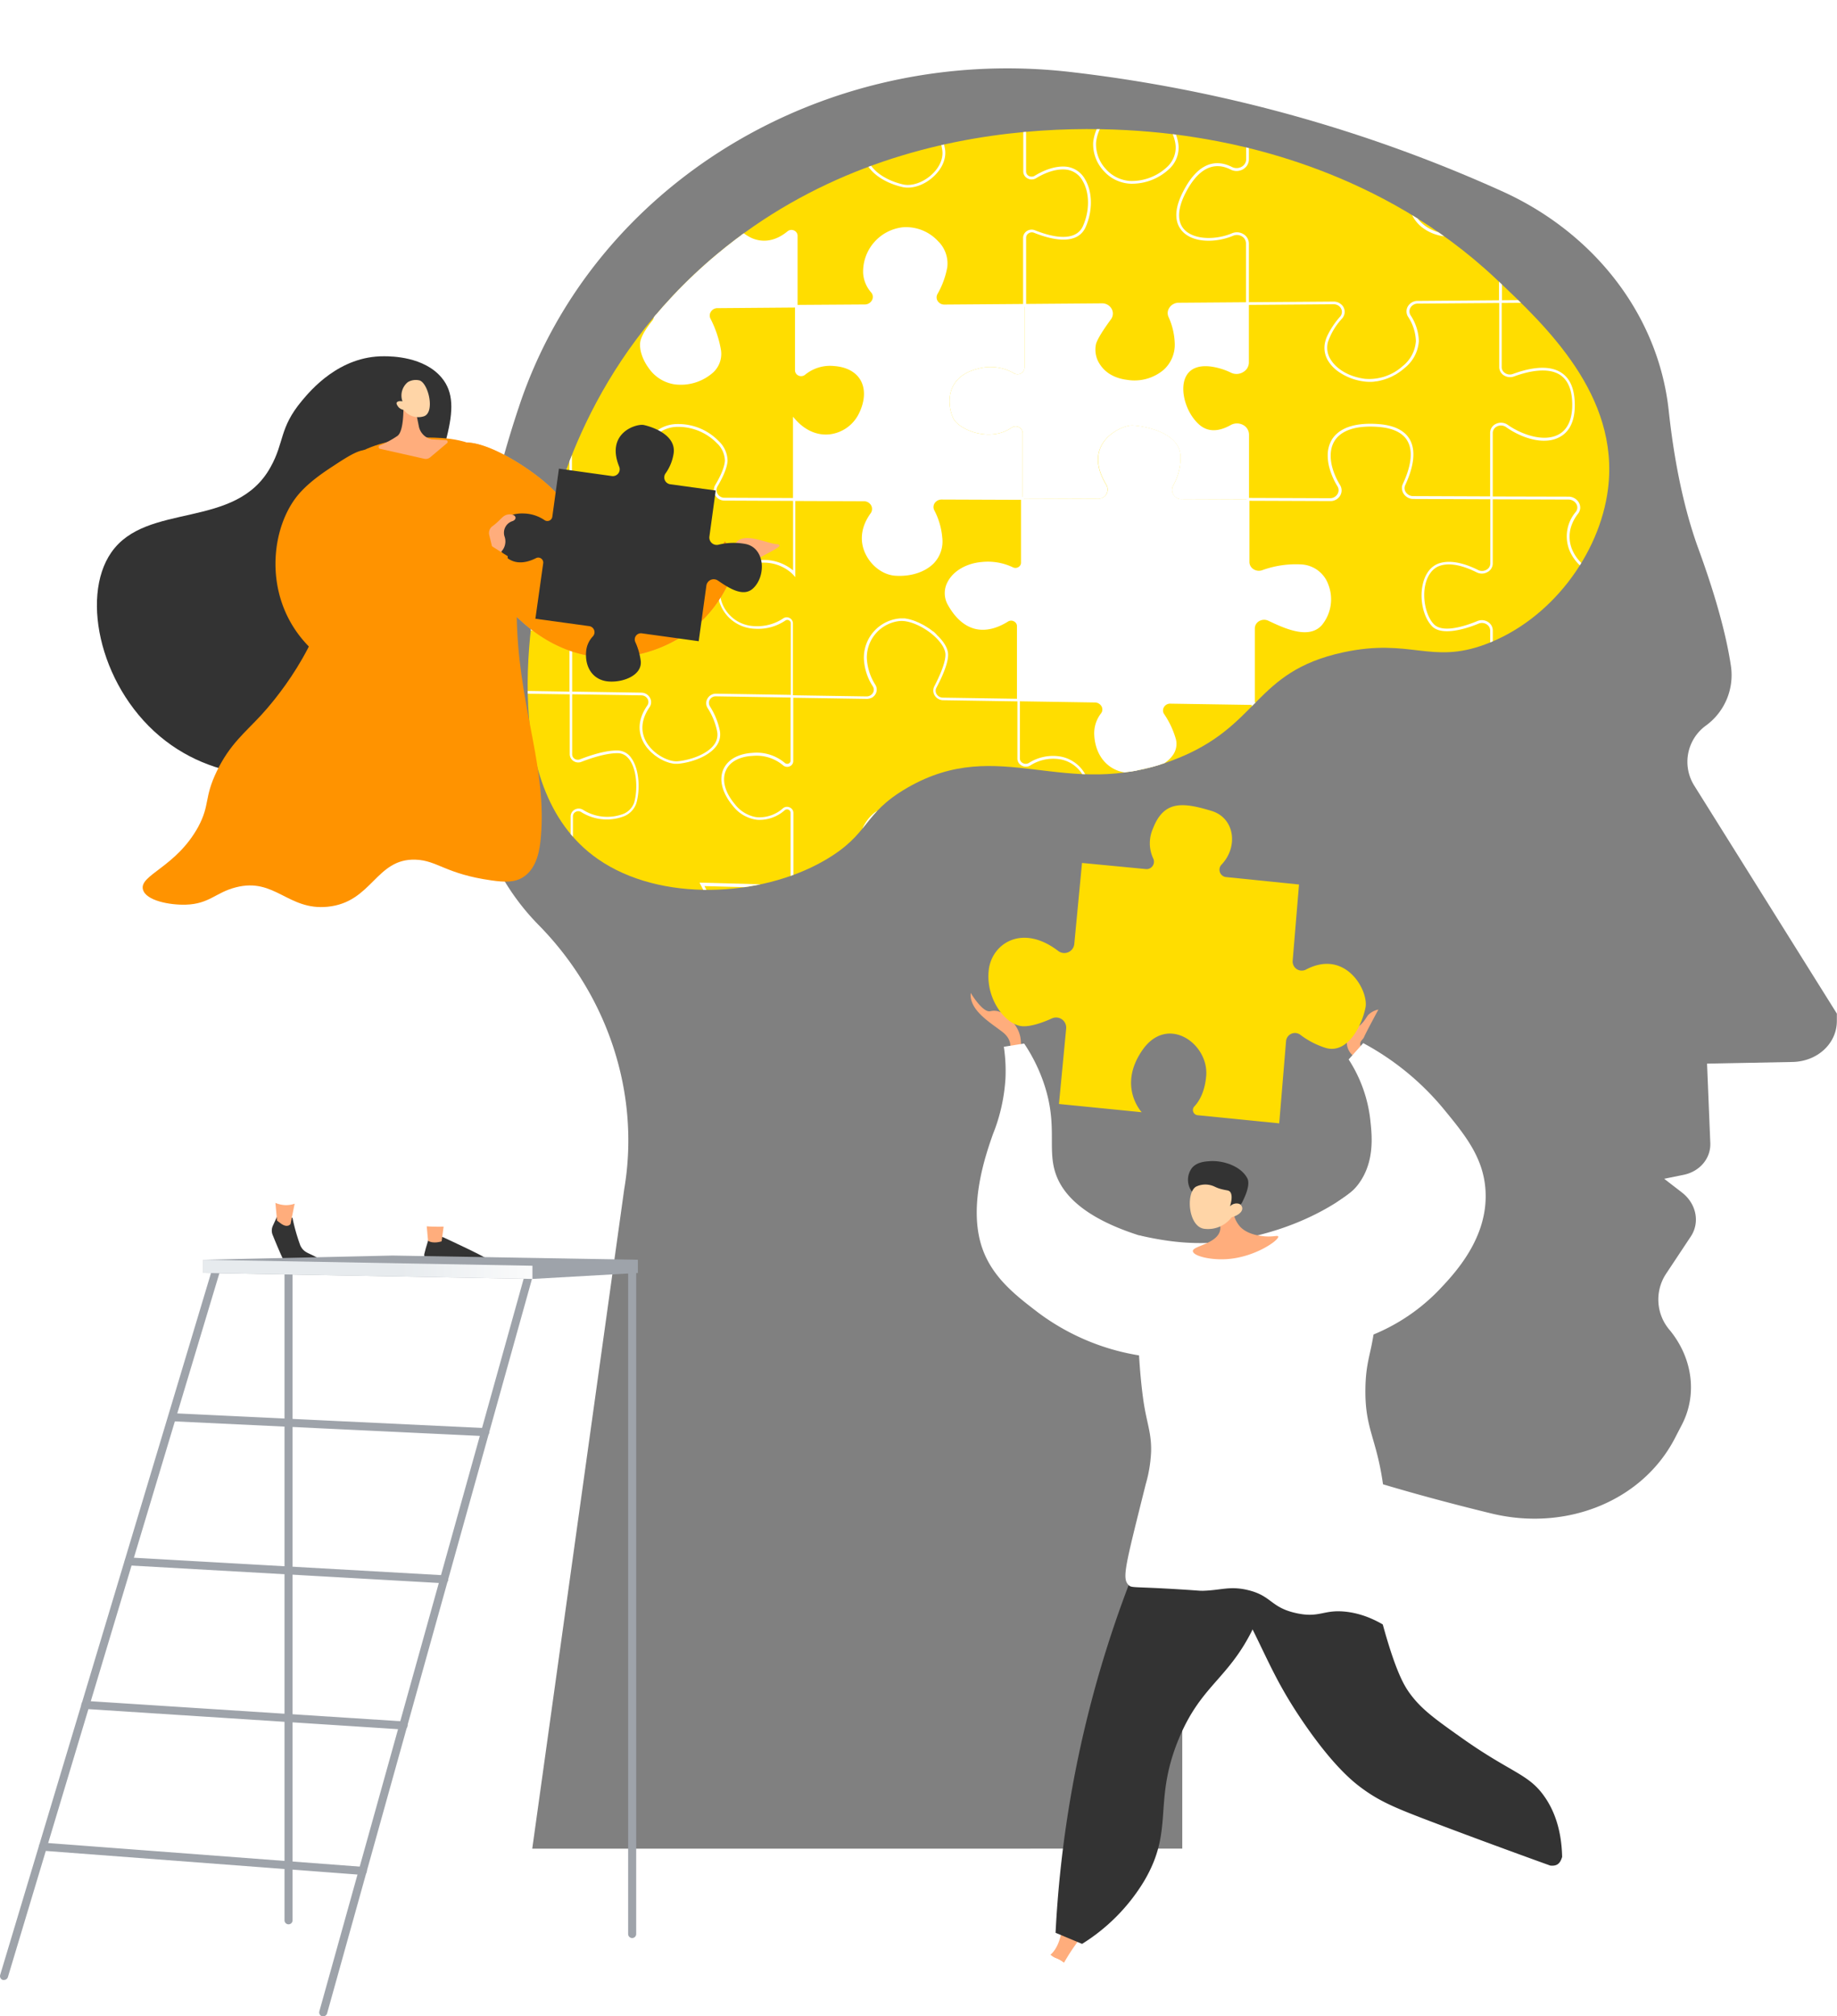 <svg xmlns="http://www.w3.org/2000/svg" xmlns:xlink="http://www.w3.org/1999/xlink" viewBox="0 0 497.17 545.58"><defs><style>.cls-1{fill:#fd0;}.cls-2{fill:gray;}.cls-3{clip-path:url(#clip-path);}.cls-4{fill:#fff;}.cls-5{fill:#333;}.cls-6{fill:#ffad7c;}.cls-7{fill:url(#linear-gradient);}.cls-8{fill:#ff9300;}.cls-9{fill:#ffd5a7;}.cls-10{fill:#9ea3aa;}.cls-11{fill:url(#linear-gradient-2);}</style><clipPath id="clip-path" transform="translate(0 18.5)"><path class="cls-1" d="M363.58,158c18.17-3.9,23.65,3.33,38.39-2.14,17.75-6.58,31-24.34,33.23-42.1,3.15-25.25-16.72-44-30.36-56.84-31.27-29.47-69.29-36.27-80.37-38.1-15.05-2.49-79.32-11-130.29,31.34-35.36,29.42-44,66.57-46.39,77.64-3.5,16.13-14.4,66.45,14.07,86.18,16.86,11.7,44,10.3,61.19.4,12.69-7.3,10.06-12.54,22.57-19.76,25-14.4,42.41,3.77,71.94-7.47C341.16,178.19,339,163.3,363.58,158Z"/></clipPath><linearGradient id="linear-gradient" x1="121.17" y1="130.34" x2="199.54" y2="130.34" gradientUnits="userSpaceOnUse"><stop offset="0" stop-color="#ffc044"/><stop offset="1" stop-color="#ef6f56"/></linearGradient><linearGradient id="linear-gradient-2" x1="2238.87" y1="324.85" x2="2154.05" y2="325.14" gradientTransform="matrix(-1, 0, 0, 1, 2305.73, 18.5)" gradientUnits="userSpaceOnUse"><stop offset="0.49" stop-color="#e7ebee"/><stop offset="1" stop-color="#fff"/></linearGradient></defs><title>fig01_01</title><g id="レイヤー_2" data-name="レイヤー 2"><g id="デザイン"><path class="cls-2" d="M144.05,481.72l24.89-178.45c4.36-25.58-4.25-52.15-23-71.31h0a64.09,64.09,0,0,1-18.21-38.26c-2.25-22.23-2-58.44,12.91-102.71,20-59.44,82-97.49,148.54-90.07A392.86,392.86,0,0,1,406.3,33.15c25.15,11.27,42.56,33.63,45.33,59.48,1.29,12,3.68,25.38,8,37.27,5.49,15,7.88,25.28,8.86,32a16.89,16.89,0,0,1-6.8,15.93h0a12.11,12.11,0,0,0-3.1,16.33l38.54,61.6v2c0,6.09-5.23,10.93-11.94,11.09L462,269.3l.88,21.47c.17,4.15-2.83,7.72-7.23,8.62l-5.25,1.07,4.79,3.7c3.91,3,4.94,8.09,2.42,11.9l-6.78,10.22a12.66,12.66,0,0,0,1.11,15.18h0c6.18,7.56,7.45,17.39,3.28,25.48l-1.9,3.67C444.58,387.56,424,396,403.56,391c-22.89-5.58-51.89-13.85-71.59-23.78-5.57-2.81-12,.64-12,6.39v108.1Z" transform="translate(0 18.5)"/><path class="cls-1" d="M363.58,158c18.17-3.9,23.65,3.33,38.39-2.14,17.75-6.58,31-24.34,33.23-42.1,3.15-25.25-16.72-44-30.36-56.84-31.27-29.47-69.29-36.27-80.37-38.1-15.05-2.49-79.32-11-130.29,31.34-35.36,29.42-44,66.57-46.39,77.64-3.5,16.13-14.4,66.45,14.07,86.18,16.86,11.7,44,10.3,61.19.4,12.69-7.3,10.06-12.54,22.57-19.76,25-14.4,42.41,3.77,71.94-7.47C341.16,178.19,339,163.3,363.58,158Z" transform="translate(0 18.5)"/><g class="cls-3"><path class="cls-4" d="M213.55,31.22c-3.15-1.66-9.57-4.14-15.19-.51-7.32,4.72,3.66,23,15,13.67a1.29,1.29,0,0,1,2.12.93V64.39l-21.32.17a2.37,2.37,0,0,0-2.2,3.38,29,29,0,0,1,2.8,8.34c.9,6-6.27,9.66-12.22,8.89s-9.5-7.63-8.9-11.08c.27-1.59,1.71-3.73,3.18-5.56a2.32,2.32,0,0,0-1.9-3.77l-20.45.16V46.74a1.83,1.83,0,0,0-3-1.39c-5.12,3.85-11.47,2.26-13.41-2.91-2.33-6.22-.58-11.93,6.13-12.89a11.09,11.09,0,0,1,10.25,3.75V13.35l20.54.33A2.38,2.38,0,0,0,177.13,10a18.44,18.44,0,0,1-3.19-7.6C173.05-3.88,178.39-9.74,184-9.88s12.53,4.59,11,12.41a32.38,32.38,0,0,1-1.8,6.32A2.31,2.31,0,0,0,195.53,12l20-.39V30.11A1.31,1.31,0,0,1,213.55,31.22Z" transform="translate(0 18.5)"/><path class="cls-4" d="M272.76,149.32c-3.83,2.45-10.6,4.81-15.77-4.28-2.69-4.73,1.53-10.51,8.92-11.11a15.21,15.21,0,0,1,8.17,1.41,1.88,1.88,0,0,0,2.73-1.59V116.36l20.36.07a2.48,2.48,0,0,0,2.28-3.72c-7-11.46,4.31-16.32,7.16-16.12,3.15.22,12.92,1.84,12.92,8.66a15.85,15.85,0,0,1-2,7.62,2.51,2.51,0,0,0,2.35,3.68l17.86.07v16.85a2.91,2.91,0,0,0,3.95,2.58,26.21,26.21,0,0,1,10.65-1.53c7.7.65,9.63,10.72,5.13,15.8-3.32,3.75-9.45,1-14.09-1.24a2.87,2.87,0,0,0-4.17,2.41v20.4l-22.33-.35a2.2,2.2,0,0,0-2,3.37,23.55,23.55,0,0,1,3.14,6.71c1.26,5.06-5.68,8.5-11.34,8.67s-9.71-3.74-10-9.94a8.37,8.37,0,0,1,1.77-5.6,2.25,2.25,0,0,0-1.94-3.53l-20.7-.33v-20A1.91,1.91,0,0,0,272.76,149.32Z" transform="translate(0 18.5)"/><path class="cls-4" d="M274.38,82.48a12.64,12.64,0,0,0-9.94-1.15c-8.61,2.22-8.15,9.67-6.46,13.32,1.42,3.07,9.85,6.67,15.8,2.57a1.9,1.9,0,0,1,3,1.43v17.71L255,116.27a2.46,2.46,0,0,0-2.32,3.54,18.92,18.92,0,0,1,2.1,7.25c.62,7-5.82,10.28-12.25,9.88-5.55-.35-12.46-8.09-6.46-16.35a2.45,2.45,0,0,0-2.12-3.83L215,116.69V95.27c5.85,6.66,14.42,4.93,17.76-1.76s.61-12.78-7-13.33a10.94,10.94,0,0,0-8.12,2.41,1.3,1.3,0,0,1-2.16-.92V64.39l18.59-.14a2.37,2.37,0,0,0,2-3.81,8.51,8.51,0,0,1-2.09-5,11.78,11.78,0,0,1,10.37-12c6.12-.66,12.56,4.81,11.64,10.37a23,23,0,0,1-2.59,7,2.37,2.37,0,0,0,2.22,3.46l21.67-.17V81A1.9,1.9,0,0,1,274.38,82.48Z" transform="translate(0 18.5)"/><path class="cls-4" d="M333.32,82a18.13,18.13,0,0,0-5.18-1.64c-11.05-1.66-9.56,11.13-3.87,16.24,2.9,2.61,6.33,1.74,9,.25a2.93,2.93,0,0,1,4.44,2.32v17.48l-17.86-.07a2.51,2.51,0,0,1-2.35-3.68,15.85,15.85,0,0,0,2-7.62c0-6.82-9.77-8.44-12.92-8.66-2.85-.2-14.18,4.66-7.16,16.12a2.48,2.48,0,0,1-2.28,3.72l-20.36-.07V98.65a1.9,1.9,0,0,0-3-1.43c-5.95,4.1-14.38.5-15.8-2.57-1.69-3.65-2.15-11.1,6.46-13.32a12.64,12.64,0,0,1,9.94,1.15,1.9,1.9,0,0,0,2.9-1.53V64.11L298.22,64a2.39,2.39,0,0,1,2.1,3.76c-1.68,2.3-3.56,5.08-4.05,6.68-.94,3.06.94,9.31,8.77,10.27s13.54-4,13.22-10.46a19.22,19.22,0,0,0-1.7-7,2.47,2.47,0,0,1,2.4-3.36l18.64-.14v15.9A2.92,2.92,0,0,1,333.32,82Z" transform="translate(0 18.5)"/><path class="cls-4" d="M490.6,193.94a6.3,6.3,0,0,0-3.13-5.08c-4.88-2.72-13.71.71-16,1.67v-36.3a3.5,3.5,0,0,0-1.61-2.93,4.24,4.24,0,0,0-3.95-.42c-6.41,2.58-10.87,3.34-12.89,2.21a2.4,2.4,0,0,1-1.21-1.79c-.79-4.64-.09-11.68,2.42-15a4.25,4.25,0,0,1,2.94-1.85c1.4-.15,3.18,1.5,4.92,3.09a16.07,16.07,0,0,0,3.78,2.89,4.14,4.14,0,0,0,4-.29,3.47,3.47,0,0,0,1.65-2.93V103.08a3.53,3.53,0,0,0-1.56-2.9,4.13,4.13,0,0,0-3.76-.49,11.33,11.33,0,0,1-9.87-1.36c-2.46-1.57-4.1-3.77-4.27-5.74a13.29,13.29,0,0,1,3.41-10,5.75,5.75,0,0,1,4.69-1.8,23.32,23.32,0,0,1,5.9,1.57,4.17,4.17,0,0,0,3.86-.43A3.52,3.52,0,0,0,471.5,79V45.86a3.46,3.46,0,0,0-1.6-2.9,4.16,4.16,0,0,0-3.92-.34c-5.4,2.28-9.26,2.61-11.5,1-1.94-1.42-2.72-4.39-2.31-8.84.29-3.18,1.41-5.47,3.33-6.81,3.06-2.14,7.63-1.54,10.91-.67a4.25,4.25,0,0,0,3.66-.71,3.55,3.55,0,0,0,1.43-2.81V5.63l-22.21.44a3.57,3.57,0,0,0-3.08,1.82,2.82,2.82,0,0,0,.09,2.91A11.26,11.26,0,0,1,448.09,18c-.68,7.54-4.13,10.68-11.61,10.51a12.2,12.2,0,0,1-9.57-4.78c-1.45-1.91-2.09-4.07-1.68-5.64a25.78,25.78,0,0,1,3.7-6.78,2.92,2.92,0,0,0,.2-3.07,3.35,3.35,0,0,0-3-1.7h-.08l-19.6.39h0L383,7.38a2.56,2.56,0,0,1-2.35-1.31,2.11,2.11,0,0,1,.18-2.28,26.27,26.27,0,0,0,4.13-8.59A10.15,10.15,0,0,0,382.8-14a12.44,12.44,0,0,0-10.26-4.46c-8.24.57-13.3,5.28-13.87,12.93a16.67,16.67,0,0,0,2.54,10.13,2.14,2.14,0,0,1,0,2.2,2.62,2.62,0,0,1-2.3,1.33l-21,.3-20.26.28a3.3,3.3,0,0,0-2.94,1.8,2.88,2.88,0,0,0,.24,3c2,2.8,3.12,5.38,3.24,7.65a7.18,7.18,0,0,1-2.27,5.47A14,14,0,0,1,306,30.47a9.54,9.54,0,0,1-6.73-3.25,9.88,9.88,0,0,1-2.63-7.13,11.25,11.25,0,0,1,2.28-5.69,2.94,2.94,0,0,0,.23-3.12,3.07,3.07,0,0,0-2.86-1.64l-19.38.27h0l-21.3.3a3,3,0,0,0-2.39,1.23,2.68,2.68,0,0,0-.36,2.4A54.52,54.52,0,0,1,255,22c.37,2.24-.63,4.67-2.75,6.66-2.33,2.19-5.47,3.29-7.83,2.75-5-1.15-10.65-4.52-10.08-10.23A11.14,11.14,0,0,1,237,15.25a2.57,2.57,0,0,0,.34-2.8,2.79,2.79,0,0,0-2.62-1.56l-19.59.38V30.11a.85.85,0,0,1-.44.75,1,1,0,0,1-1,0c-3.35-1.77-9.83-4.19-15.56-.49a5.94,5.94,0,0,0-2.5,5.85,13.25,13.25,0,0,0,7.55,10.37c2.42,1,6.19,1.5,10.39-1.95a1,1,0,0,1,1-.13.85.85,0,0,1,.5.77V64l-21,.17a2.83,2.83,0,0,0-2.41,1.34,2.64,2.64,0,0,0-.12,2.57,28.91,28.91,0,0,1,2.76,8.23,6.17,6.17,0,0,1-1.82,5.39,12.38,12.38,0,0,1-10,3.09,9.75,9.75,0,0,1-6.43-4.08c-1.59-2.16-2.46-4.8-2.15-6.57.22-1.27,1.29-3.13,3.11-5.39h0a2.65,2.65,0,0,0,.33-2.84,2.74,2.74,0,0,0-2.5-1.54h0l-20.08.16V46.74a2.09,2.09,0,0,0-1.19-1.91,2.24,2.24,0,0,0-2.37.22,9.14,9.14,0,0,1-8,1.75,7.18,7.18,0,0,1-4.8-4.49c-1.31-3.49-1.28-6.67.08-9a7.59,7.59,0,0,1,5.75-3.44,10.85,10.85,0,0,1,9.91,3.61l.66.88V13l-19.59-.31a2.78,2.78,0,0,0-2.36,1.22,2.62,2.62,0,0,0-.29,2.48A27.86,27.86,0,0,1,134.82,26,6.09,6.09,0,0,1,132,31.12a11.31,11.31,0,0,1-10,1,9.61,9.61,0,0,1-5.23-6,10.56,10.56,0,0,1,1.3-9.06,2.64,2.64,0,0,0-2.27-4.11l-18.62.37v.36c0,4.54,0,10.45-.08,14.61a1.31,1.31,0,0,1-.77,1.19,1.4,1.4,0,0,1-1.49-.2c-2.61-2.2-6.7-3.76-11.38,1.28A12.28,12.28,0,0,0,82.54,46c2.68,3.36,6.91,3.85,11.32,1.32a1.36,1.36,0,0,1,1.39,0,1.23,1.23,0,0,1,.64,1.1v30a1.32,1.32,0,0,1-.74,1.18,1.29,1.29,0,0,1-1.36-.09,10.3,10.3,0,0,0-7-1.64c-4.81.37-8.69,6.32-9.17,11.42-.38,4,1.28,6.89,4.55,7.78a21.63,21.63,0,0,0,13.16-.61,1.37,1.37,0,0,1,1.24.16,1.31,1.31,0,0,1,.56,1.08v33.43a1.25,1.25,0,0,1-.78,1.19,1.34,1.34,0,0,1-1.48-.25c-4.57-4.26-9.34-4.32-13.44-.16-4.71,4.78-4,13.6-.19,18,1.62,1.88,6.19,5.65,13.72.18a1.39,1.39,0,0,1,1.44-.12,1.31,1.31,0,0,1,.73,1.18v31.93A2.08,2.08,0,0,0,98.32,185a2,2,0,0,0,2.12-.14,7,7,0,0,1,5.49-1,9.84,9.84,0,0,1,7.43,6.17,9,9,0,0,1-1.33,8.91c-3.09,3.91-9.65,1.23-13.29-.71a2.06,2.06,0,0,0-2,.05,2,2,0,0,0-1,1.72v17.69l19.82.54a1.56,1.56,0,0,1,1.37.88,1.44,1.44,0,0,1-.16,1.52c-3.26,4.21-2.82,8-1.87,10.51,1.6,4.2,5.62,7.11,7.78,7.51a15.59,15.59,0,0,0,2.66.22c2.77,0,6.23-.64,8.58-2.59a7,7,0,0,0,2.55-5.59,12.85,12.85,0,0,0-2.83-8.1,1.45,1.45,0,0,1-.18-1.58,1.43,1.43,0,0,1,1.36-.78l19.53.53h0l20.28.56a1.59,1.59,0,0,1,1.44,1,1.37,1.37,0,0,1-.19,1.48c-2.95,3.53-3.55,7.64-1.64,11.29,1.72,3.28,5.15,5.5,8.34,5.5l.62,0c4.91-.46,8.72-2.1,10.45-4.48a5.76,5.76,0,0,0,.91-4.85,44.87,44.87,0,0,0-3.91-10l24.11.66h0l20.1.54a2.22,2.22,0,0,0,2.15-1.29,2.25,2.25,0,0,0-.44-2.47,11.26,11.26,0,0,1-2.45-12.45c1.33-3.16,3.91-5.4,6.29-5.46,4.53-.12,10.38,2,13.28,4.84a5.49,5.49,0,0,1,2,3.9c0,3.13-1.9,7.13-3.49,9.93a2.2,2.2,0,0,0,0,2.15,2.41,2.41,0,0,0,2.07,1.23l21.88.6h0l21.23.58a2.32,2.32,0,0,0,2.18-1.25,2.2,2.2,0,0,0-.26-2.38c-4.28-5.5-3.07-9.77-2-11.83,1.49-2.8,4.55-4.77,7.13-4.57,6.42.47,10.47,1.79,12.36,4.05a5,5,0,0,1,1.15,3.86,25.73,25.73,0,0,1-3,9.29,2.16,2.16,0,0,0,.05,2.13,2.47,2.47,0,0,0,2.11,1.23l22.52.61h0l20.64.57a1.77,1.77,0,0,1,1.57,1,1.46,1.46,0,0,1-.13,1.53,11.7,11.7,0,0,0-.71,12.48c1.8,3.46,4.89,5.76,7.71,5.76h.08c5.36-.08,10.68-.54,13.35-3.37a6.1,6.1,0,0,0,1.58-4.66c-.19-4.16-2.33-8.36-4.09-11.15a1.42,1.42,0,0,1-.05-1.52,1.65,1.65,0,0,1,1.54-.81l22.27.6h0l24.79.66a2.42,2.42,0,0,0,2.17-1.12,2.22,2.22,0,0,0,.05-2.24c-2.5-4.68-2.78-9.37-.74-12.55a7.37,7.37,0,0,1,6.88-3.3c4.89.3,8.65,1.74,10.58,4.05a6.27,6.27,0,0,1,1.4,4.95,26.26,26.26,0,0,1-2.23,7.46,2.17,2.17,0,0,0,.14,2.08,2.63,2.63,0,0,0,2.19,1.22l23,.62V209.85a2.62,2.62,0,0,1,1.07-2.11,3.47,3.47,0,0,1,3-.57c6.22,1.61,10.42,1.36,12.83-.75C491.36,203.78,491.18,198.63,490.6,193.94Zm-19.84-56.72a2.73,2.73,0,0,1-1.31,2.31,3.41,3.41,0,0,1-3.25.24,16.06,16.06,0,0,1-3.58-2.77c-1.86-1.7-3.77-3.46-5.5-3.27a4.93,4.93,0,0,0-3.45,2.13c-2.63,3.47-3.37,10.78-2.56,15.56a3.11,3.11,0,0,0,1.58,2.31c2.25,1.26,6.8.54,13.52-2.16a3.52,3.52,0,0,1,3.27.34,2.78,2.78,0,0,1,1.28,2.32v19.36l-22.2-.35h-.05a2.83,2.83,0,0,0-2.56,1.48,2.53,2.53,0,0,0,.23,2.69,14.59,14.59,0,0,1,2.92,6.91,5.42,5.42,0,0,1-1.32,4.33c-2,2.26-6.2,3.69-11.32,3.84a12.52,12.52,0,0,1-9.29-4.05,9.93,9.93,0,0,1-1-1.28,6,6,0,0,1-1-3.25,4.21,4.21,0,0,1,.05-.62,14,14,0,0,1,3.2-6.13,2.45,2.45,0,0,0,.32-2.64,2.9,2.9,0,0,0-2.63-1.63l-22.1-.35V152.08a2.69,2.69,0,0,0-1.24-2.25,3.1,3.1,0,0,0-2.92-.29c-.42.18-.88.36-1.37.54-3.44,1.27-8.3,2.5-10.42.32s-3.23-7.13-2.23-11c.66-2.54,2.09-4.27,4-4.85,3.2-1,7.11.46,9.82,1.82a3.11,3.11,0,0,0,3-.12A2.63,2.63,0,0,0,404,134v-17.4l20.43.07A2.48,2.48,0,0,1,426.7,118a1.88,1.88,0,0,1-.22,2,10.2,10.2,0,0,0-1.67,10.53,11.9,11.9,0,0,0,9.29,7.06,17.92,17.92,0,0,0,2.06.12h.16c.44,0,.87,0,1.31-.06h.22c.57,0,1.13-.13,1.68-.23l.47-.1q.58-.12,1.14-.27l.57-.18c.32-.11.65-.22,1-.34l.56-.24c.31-.14.6-.28.88-.44l.52-.28c.29-.17.57-.36.85-.56l.4-.28a11.29,11.29,0,0,0,1.1-1,6.78,6.78,0,0,0,2.18-5.62c-.29-2.23-1.48-5-3.55-8.16a2,2,0,0,1-.09-2.08,2.44,2.44,0,0,1,2.18-1.22h0l23.05.08Zm-87.83,35a2.74,2.74,0,0,0-.64.08h-.08A2.61,2.61,0,0,0,381,173l0,0a2.63,2.63,0,0,0-.45.59,2.51,2.51,0,0,0,.06,2.59,15.09,15.09,0,0,1,2.34,7.24,5,5,0,0,1-1.5,3.86c-2.92,3-9.37,4-13,3.88a9.31,9.31,0,0,1-7.35-4.88c-1.41-2.91-.65-6.45,2.2-10.21a2.48,2.48,0,0,0,.26-2.64,2.84,2.84,0,0,0-2.53-1.56l-21.42-.33v-20a2.28,2.28,0,0,1,1.1-1.93,2.66,2.66,0,0,1,2.55-.15c4.36,2.06,11,5.18,14.51,1.16a11,11,0,0,0,1.71-11,8.19,8.19,0,0,0-7.08-5.38,26.71,26.71,0,0,0-10.8,1.55,2.7,2.7,0,0,1-2.45-.34,2.31,2.31,0,0,1-1-1.89V117l21.88.08h0a3,3,0,0,0,2.7-1.52,2.73,2.73,0,0,0-.05-2.8c-2.74-4.53-3.3-9-1.52-11.91S367,96.58,372.87,97c4,.28,6.7,1.54,8,3.73,2,3.35.43,8.23-1.21,11.73a3.41,3.41,0,0,0-.22.66,3,3,0,0,0,0,.67,3.08,3.08,0,0,0,.13.66,3,3,0,0,0,.3.63,3.1,3.1,0,0,0,2.68,1.43l20.79.08V134a1.9,1.9,0,0,1-1,1.64,2.37,2.37,0,0,1-2.31.09c-2.83-1.42-6.93-2.89-10.36-1.86-2.19.65-3.79,2.56-4.52,5.37-1.08,4.15,0,9.18,2.41,11.7s8.28,1.09,12.6-.69a2.36,2.36,0,0,1,2.23.21,2,2,0,0,1,.92,1.64v20.45L383,172.21Zm-68.43,2.9a22.37,22.37,0,0,1,3.09,6.6,4.46,4.46,0,0,1-.87,3.91c-1.82,2.4-6,4.17-10.12,4.3-5.49.16-9.35-3.69-9.65-9.59a8,8,0,0,1,1.69-5.36,2.45,2.45,0,0,0,.25-2.59,2.77,2.77,0,0,0-2.48-1.53l-20.33-.32V150.84a2.15,2.15,0,0,0-1.16-1.9,2.32,2.32,0,0,0-2.36.07c-2.05,1.32-5.17,2.72-8.37,1.93-2.64-.65-5-2.7-6.88-6.09a5.66,5.66,0,0,1-.05-5.62c1.44-2.72,4.77-4.61,8.68-4.93a15.06,15.06,0,0,1,8,1.37,2.3,2.3,0,0,0,2.23-.11,2.14,2.14,0,0,0,1-1.81V116L255,115.9a3,3,0,0,0-2.57,1.41,2.68,2.68,0,0,0-.08,2.67,18.74,18.74,0,0,1,2,7.11,7.74,7.74,0,0,1-2.11,6.36c-2.15,2.2-5.79,3.37-9.74,3.12-2.95-.18-6.13-2.54-7.57-5.6-1.52-3.23-1-6.84,1.38-10.16a2.66,2.66,0,0,0,.22-2.82,3,3,0,0,0-2.64-1.6l-18.56-.07V96.21a11.35,11.35,0,0,0,9.46,3.56,10.91,10.91,0,0,0,8.26-6.09c1.76-3.52,1.92-7,.43-9.65-1.4-2.46-4.14-4-7.71-4.22a11.34,11.34,0,0,0-8.39,2.5,1,1,0,0,1-1,.14.85.85,0,0,1-.51-.78V64.76l18.22-.14A2.9,2.9,0,0,0,236.71,63a2.55,2.55,0,0,0-.36-2.75,8,8,0,0,1-2-4.78,11.46,11.46,0,0,1,10-11.65,11,11,0,0,1,8.92,3.48,7.72,7.72,0,0,1,2.32,6.46,22.23,22.23,0,0,1-2.55,6.93,2.65,2.65,0,0,0,0,2.64,2.85,2.85,0,0,0,2.48,1.37h0l21.29-.16h0l21.32-.17h0a2.16,2.16,0,0,1,1.95,1.15,1.9,1.9,0,0,1-.17,2c-2.32,3.15-3.7,5.44-4.11,6.79a7.86,7.86,0,0,0,1.15,6.26c1.14,1.74,3.43,3.94,7.93,4.48a15.75,15.75,0,0,0,1.93.12,12.46,12.46,0,0,0,8.54-3.09,9.89,9.89,0,0,0,3.16-7.86A19.5,19.5,0,0,0,316.9,67a1.86,1.86,0,0,1,.14-1.81,2.3,2.3,0,0,1,1.93-1L337.23,64V79.55a2.26,2.26,0,0,1-1.11,2,2.71,2.71,0,0,1-2.63.14,18.52,18.52,0,0,0-5.3-1.67c-3.86-.58-6.69.57-7.95,3.24-1.81,3.83,0,10.2,3.78,13.64,2.5,2.24,5.75,2.34,9.42.29a2.79,2.79,0,0,1,2.73,0,2.27,2.27,0,0,1,1.16,2v34.33a3,3,0,0,0,1.32,2.49,3.44,3.44,0,0,0,3.12.44,26.2,26.2,0,0,1,10.49-1.52,7.53,7.53,0,0,1,6.47,4.92,10.26,10.26,0,0,1-1.58,10.28c-3.19,3.6-9.23.75-13.65-1.33a3.38,3.38,0,0,0-3.26.19,3,3,0,0,0-1.44,2.55v20l-21.95-.34a2.67,2.67,0,0,0-2.45,1.37A2.45,2.45,0,0,0,314.5,175.11Zm-62-22.79-.27-.2c-.31-.25-.63-.49-1-.71-.09-.06-.19-.11-.28-.18-.33-.21-.67-.42-1-.61l-.32-.17-1-.5-.38-.15c-.3-.14-.61-.26-.91-.37-.15-.06-.3-.1-.46-.15s-.53-.17-.79-.23-.35-.07-.52-.11l-.67-.12-.54,0-.44,0h-.31a10.65,10.65,0,0,0-9.81,10.72,14.91,14.91,0,0,0,2.44,7.7,1.67,1.67,0,0,1,0,1.75,2,2,0,0,1-1.71.94l-19.93-.31V150.17a1.64,1.64,0,0,0-.91-1.45,1.69,1.69,0,0,0-1.76.14,12.57,12.57,0,0,1-7.7,2.06,9.7,9.7,0,0,1-9.06-7c-.8-3.3.81-6.3,4.43-8.23,9.23-4.92,14.76,1,15,1.26l.64.71V117.06l18.56.07a2.2,2.2,0,0,1,2,1.19,2,2,0,0,1-.16,2.06c-2.58,3.54-3.09,7.42-1.44,10.91s4.93,5.81,8.18,6c4.16.26,8-1,10.32-3.35a8.53,8.53,0,0,0,2.32-6.93,19.49,19.49,0,0,0-2.14-7.4,1.93,1.93,0,0,1,.06-1.94,2.24,2.24,0,0,1,1.92-1h0l21.47.08v17a1.37,1.37,0,0,1-.68,1.18,1.54,1.54,0,0,1-1.51.08,15.76,15.76,0,0,0-8.37-1.45c-4.16.34-7.71,2.38-9.27,5.33a6.38,6.38,0,0,0,.06,6.33c2,3.57,4.5,5.73,7.34,6.44,3.45.85,6.77-.63,8.95-2a1.57,1.57,0,0,1,1.61,0,1.42,1.42,0,0,1,.77,1.25v19.67l-20.07-.31a2,2,0,0,1-1.7-1,1.73,1.73,0,0,1,0-1.73c1.43-2.69,3.14-6.42,3.14-8.89,0-1.59-1.06-3.47-3-5.29C253.32,153,252.94,152.64,252.54,152.32Zm-61,20.74a18.42,18.42,0,0,1,2.6,6.41,4.5,4.5,0,0,1-.93,3.64c-1.95,2.55-6.43,4.06-9.77,4.37-2.15.21-6.39-1.65-8.44-5.14-1.2-2.05-2-5.35.83-9.49a2.38,2.38,0,0,0,.15-2.49,2.68,2.68,0,0,0-2.34-1.45l-18.75-.29V151.4a2.23,2.23,0,0,0-3.55-1.77,8.9,8.9,0,0,1-8.41,1.39,6.37,6.37,0,0,1-4.13-4.84c-1.54-7.52-1.1-11.41,5.57-13.17a10.38,10.38,0,0,1,4.31-.29,7.81,7.81,0,0,1,2.84,1,2.3,2.3,0,0,0,2.31,0,2.08,2.08,0,0,0,1.06-1.82V116.82l20,.08h0a2.76,2.76,0,0,0,2.42-4.26h0c-2.63-4.1-3.14-8.08-1.45-11.2A8.69,8.69,0,0,1,183.44,97h.16a14.63,14.63,0,0,1,10.41,4.4,6.73,6.73,0,0,1,2.18,4.78c-.11,1.6-1,3.87-2.62,6.56a2.75,2.75,0,0,0,0,2.76,2.79,2.79,0,0,0,1.75,1.35,2.86,2.86,0,0,0,.77.1l18.55.08v18.81c-1.8-1.51-7.3-5.06-15.24-.82a12.19,12.19,0,0,0-1.37.84,9,9,0,0,0-2.84,3.1,7.8,7.8,0,0,0-.5,1.2,6.83,6.83,0,0,0-.3,2.56,8.2,8.2,0,0,0,.21,1.35,10.46,10.46,0,0,0,9.77,7.56,13.19,13.19,0,0,0,8.15-2.2.93.93,0,0,1,1-.08.88.88,0,0,1,.51.79v19.38l-20.23-.32a2.59,2.59,0,0,0-2.31,1.29A2.44,2.44,0,0,0,191.5,173.06ZM362.18,64.16a2.16,2.16,0,0,1,.81.91,1.93,1.93,0,0,1-.3,2.11,22.18,22.18,0,0,0-3.47,5.2,8.62,8.62,0,0,0-.54,1.51,6.67,6.67,0,0,0,1,5.59,8.2,8.2,0,0,0,.77,1,10.62,10.62,0,0,0,2,1.73,15.51,15.51,0,0,0,6.83,2.52,10.85,10.85,0,0,0,1.4.09h0c.44,0,.87,0,1.31-.07l.37-.06c.33,0,.65-.09,1-.16l.48-.12c.29-.07.58-.15.86-.24l.51-.17c.27-.1.54-.2.81-.32l.51-.22c.27-.13.53-.26.79-.41l.48-.25.81-.53L379,82a13.78,13.78,0,0,0,1.12-.9A10.13,10.13,0,0,0,384,73.8a13.26,13.26,0,0,0-2.24-7,1.94,1.94,0,0,1-.05-2,2.25,2.25,0,0,1,2-1.15l22.05-.17V80.83A2.64,2.64,0,0,0,406.91,83a3.13,3.13,0,0,0,2.88.35c3.13-1.15,8.92-2.74,12.47-.38,2,1.33,3.09,3.77,3.24,7.26.18,4.37-1.08,7.42-3.65,8.82-3.9,2.13-9.88.15-13.8-2.6a3.16,3.16,0,0,0-3.27-.22,2.68,2.68,0,0,0-1.49,2.39v17.2l-20.79-.08a2.4,2.4,0,0,1-2.05-1.09,1.93,1.93,0,0,1-.13-1.9c1.71-3.67,3.31-8.8,1.18-12.42-1.43-2.42-4.31-3.8-8.58-4.09-7.84-.55-11.09,2-12.45,4.2a8.21,8.21,0,0,0-1.13,4.14,12.61,12.61,0,0,0,.39,3.26,19.13,19.13,0,0,0,2.26,5.27,2,2,0,0,1,0,2.06,2.31,2.31,0,0,1-2.06,1.14h0l-21.89-.08V99.14a3,3,0,0,0-1.53-2.61,3.5,3.5,0,0,0-3.46,0c-3.41,1.9-6.3,1.84-8.56-.2-3.54-3.18-5.26-9.27-3.61-12.78,1.12-2.38,3.61-3.36,7.17-2.82a17.93,17.93,0,0,1,5.08,1.6,3.45,3.45,0,0,0,3.35-.17A3,3,0,0,0,338,79.55V64l22.95-.18A2.46,2.46,0,0,1,362.18,64.16ZM470.76,79a2.79,2.79,0,0,1-1.28,2.31,3.43,3.43,0,0,1-3.17.35A23.81,23.81,0,0,0,460.22,80a6.43,6.43,0,0,0-5.29,2,13.88,13.88,0,0,0-3.63,10.64c.2,2.2,2,4.61,4.62,6.3a12.1,12.1,0,0,0,10.52,1.44,3.32,3.32,0,0,1,3.07.4,2.77,2.77,0,0,1,1.25,2.29v13l-23-.08h0a3.19,3.19,0,0,0-2.83,1.61,2.76,2.76,0,0,0,.12,2.84,20.48,20.48,0,0,1,3.44,7.84,6.08,6.08,0,0,1-2,5c-2.76,2.78-7.46,4.16-12.27,3.6a11.14,11.14,0,0,1-8.7-6.61,9.05,9.05,0,0,1-.33-6.21,11.23,11.23,0,0,1,1.91-3.58,2.75,2.75,0,0,0,.38-.66,3,3,0,0,0,.18-.71,2.69,2.69,0,0,0-.27-1.46,3.2,3.2,0,0,0-2.91-1.76L404,115.84V98.64a2,2,0,0,1,1.1-1.73,2.41,2.41,0,0,1,2.51.16c4.23,3,10.37,5,14.57,2.65,2-1.08,4.28-3.6,4-9.5-.15-3.74-1.35-6.37-3.56-7.84-3.63-2.42-9.15-1.17-13.14.3a2.36,2.36,0,0,1-2.2-.27,1.91,1.91,0,0,1-.86-1.58V63.48l20.24-.16h0a2.31,2.31,0,0,1,2.1,1.22,1.88,1.88,0,0,1-.19,2c-2,2.72-3.2,5-3.47,6.93A9.68,9.68,0,0,0,427.61,81a10.23,10.23,0,0,0,4.53,3,10.76,10.76,0,0,0,3.3.52h0c5.16,0,8.8-1.15,10.82-3.36a8.2,8.2,0,0,0,1.86-6.52,21.79,21.79,0,0,0-1.56-6.42c-.28-.67-.59-1.33-.94-2a1.92,1.92,0,0,1,0-1.94,2.4,2.4,0,0,1,2.07-1.13l23-.18ZM426.09,7.27a2.64,2.64,0,0,1,2.39,1.31,2.16,2.16,0,0,1-.15,2.3,25.75,25.75,0,0,0-3.82,7c-.47,1.8.21,4.15,1.81,6.26a12.92,12.92,0,0,0,10.14,5.07c7.84.18,11.65-3.26,12.37-11.17a12,12,0,0,0-1.91-7.65,2.11,2.11,0,0,1-.06-2.17,2.81,2.81,0,0,1,2.44-1.43l21.46-.42V23.76A2.8,2.8,0,0,1,469.62,26a3.49,3.49,0,0,1-3,.59c-3.44-.92-8.23-1.53-11.52.77-2.11,1.48-3.33,3.95-3.65,7.35-.43,4.73.45,7.92,2.62,9.5,2.45,1.8,6.56,1.5,12.21-.89a3.43,3.43,0,0,1,3.23.28,2.72,2.72,0,0,1,1.27,2.28V62.24l-23,.18a3.12,3.12,0,0,0-2.71,1.5,2.79,2.79,0,0,0-.38,1.33,2.62,2.62,0,0,0,.34,1.34h0a20.59,20.59,0,0,1,2.41,8.1,7.55,7.55,0,0,1-1.66,6c-1.88,2-5.34,3.09-10.29,3.11h0a9.46,9.46,0,0,1-7.27-3.31A9.71,9.71,0,0,1,426,76.24a7.67,7.67,0,0,1-.19-1.77,8.12,8.12,0,0,1,.07-.85,10.14,10.14,0,0,1,1-3A25.18,25.18,0,0,1,429.23,67a2.63,2.63,0,0,0,.26-2.82,2.7,2.7,0,0,0-.48-.68c-.06-.06-.13-.1-.2-.16a2.18,2.18,0,0,0-.45-.35,1,1,0,0,0-.18-.08,2.59,2.59,0,0,0-.6-.24,1.66,1.66,0,0,0-.22,0,3.3,3.3,0,0,0-.63-.09h0l-20.23.16V45.06a2.68,2.68,0,0,0-1.37-2.32,3.07,3.07,0,0,0-3.06,0,18.65,18.65,0,0,1-9,2.06h-.17c-6.09,0-10-3.71-10.7-7.42-.61-3.18,1.07-5.87,4.5-7.2,6.06-2.35,12.79-1.63,16.27-1a3.07,3.07,0,0,0,2.55-.66,2.68,2.68,0,0,0,1-2.07V7.66ZM359,8.86a3.4,3.4,0,0,0,2.94-1.72,2.89,2.89,0,0,0-.05-2.94,16,16,0,0,1-2.44-9.69c.54-7.24,5.35-11.7,13.2-12.25a11.88,11.88,0,0,1,9.63,4.2,9.38,9.38,0,0,1,2,8.55,25.24,25.24,0,0,1-4,8.35A2.88,2.88,0,0,0,380,6.42a3.29,3.29,0,0,0,3,1.7l22.77-.45V26.44A2,2,0,0,1,405,28a2.44,2.44,0,0,1-.43.28,2.47,2.47,0,0,1-1,.26,3.15,3.15,0,0,1-.53,0c-3.55-.65-10.44-1.39-16.67,1a9.79,9.79,0,0,0-2.45,1.37,6.65,6.65,0,0,0-2.51,6.66,9.6,9.6,0,0,0,4.34,6.05,7.54,7.54,0,0,0,.83.49,11.72,11.72,0,0,0,1.84.79,13.88,13.88,0,0,0,4.41.69H393a19.3,19.3,0,0,0,9.38-2.16,2.3,2.3,0,0,1,2.31,0,1.93,1.93,0,0,1,1,1.68V62.75l-22.05.17A3,3,0,0,0,381,64.45a2.69,2.69,0,0,0,.08,2.75,12.67,12.67,0,0,1,2.12,6.6,9.46,9.46,0,0,1-3.58,6.76A13.54,13.54,0,0,1,369.39,84c-3.95-.51-7.33-2.35-9.06-4.92a6,6,0,0,1-.94-5,17.66,17.66,0,0,1,3.86-6.42,3.1,3.1,0,0,0,.43-.68,2.61,2.61,0,0,0,0-2.22,2.58,2.58,0,0,0-.7-.9,3,3,0,0,0-2-.76h0L338,63.27V47.42a3,3,0,0,0-1.37-2.5,3.39,3.39,0,0,0-3.21-.29c-4.19,1.78-10.16,1.88-12.88-1-2-2.14-1.9-5.55.29-9.86,3.34-6.55,7.57-8.76,12.26-6.38a3.46,3.46,0,0,0,1.72.38,3.66,3.66,0,0,0,1.69-.51,3.9,3.9,0,0,0,.63-.51A3,3,0,0,0,338,24.6V9.16ZM296.3,10.38h0a2.39,2.39,0,0,1,2.16,1.24,2.27,2.27,0,0,1-.18,2.36,12,12,0,0,0-2.42,6.07,10.65,10.65,0,0,0,2.82,7.67A10.32,10.32,0,0,0,306,31.21a14.77,14.77,0,0,0,10.5-4.05,7.9,7.9,0,0,0,2.48-6c-.13-2.42-1.27-5.12-3.38-8a2.14,2.14,0,0,1-.18-2.27,2.59,2.59,0,0,1,2.29-1.39l19.55-.27V24.6a2.32,2.32,0,0,1-.07.59,2.41,2.41,0,0,1-.59,1,2.34,2.34,0,0,1-.49.39,2.78,2.78,0,0,1-2.68.11c-3.57-1.82-8.77-2.13-13.25,6.7-3,5.82-1.73,9-.18,10.7,3,3.27,9.34,3.07,13.71,1.21a2.66,2.66,0,0,1,2.51.22,2.25,2.25,0,0,1,1,1.89V63.28L319,63.42a3,3,0,0,0-2.54,1.38,2.54,2.54,0,0,0-.19,2.5,18.73,18.73,0,0,1,1.66,6.92A9.18,9.18,0,0,1,315,81.51a12.23,12.23,0,0,1-9.88,2.78c-4.22-.51-6.35-2.54-7.4-4.15a7.09,7.09,0,0,1-1.07-5.64c.39-1.26,1.77-3.53,4-6.57a2.61,2.61,0,0,0,.24-2.8,2.91,2.91,0,0,0-2.61-1.55h0l-20.57.16V45.83a1.4,1.4,0,0,1,.65-1.18,1.61,1.61,0,0,1,1.49-.17c4.23,1.71,11.67,3.77,14-1.6,1.91-4.39,1.85-9.43-.17-12.83a6.64,6.64,0,0,0-5.13-3.45c-3.22-.29-6.42,1.18-8.53,2.47a1.55,1.55,0,0,1-1,.21,1.81,1.81,0,0,1-.6-.18,1.39,1.39,0,0,1-.72-1.21V10.64Zm-81.36,33.5a1.78,1.78,0,0,0-.74-.17,1.68,1.68,0,0,0-1.07.39c-3.92,3.22-7.4,2.78-9.63,1.84a12.51,12.51,0,0,1-7.11-9.75A5.25,5.25,0,0,1,198.56,31c5.42-3.5,11.61-1.17,14.82.53a1.71,1.71,0,0,0,1.68-.05,1.62,1.62,0,0,0,.8-1.39V12l18.87-.36a2.07,2.07,0,0,1,1.93,1.14,1.83,1.83,0,0,1-.24,2,12,12,0,0,0-2.82,6.33c-.61,6.19,5.36,9.81,10.65,11,2.63.61,6-.54,8.51-2.93,2.3-2.17,3.38-4.84,3-7.32a55.49,55.49,0,0,0-2.17-8.29,1.92,1.92,0,0,1,.27-1.73,2.23,2.23,0,0,1,1.79-.93l21.29-.29V27.89a2.11,2.11,0,0,0,1.1,1.85,2.31,2.31,0,0,0,2.34,0c2-1.23,5.06-2.63,8.08-2.36A5.8,5.8,0,0,1,293,30.43c1.9,3.2,1.95,8,.13,12.15-2.09,4.8-9.07,2.82-13.05,1.22a2.37,2.37,0,0,0-2.19.23,2.19,2.19,0,0,0-1,1.8V63.75l-21.3.16h0a2.1,2.1,0,0,1-1.84-1,1.85,1.85,0,0,1,0-1.9,22.94,22.94,0,0,0,2.62-7.17,8.44,8.44,0,0,0-2.5-7.09A11.77,11.77,0,0,0,244.3,43a12.09,12.09,0,0,0-10.7,12.43,8.73,8.73,0,0,0,2.18,5.21,1.84,1.84,0,0,1,.26,2,2.18,2.18,0,0,1-2,1.24L215.86,64V45.31A1.58,1.58,0,0,0,214.94,43.88Zm-40,21.25a2,2,0,0,1,1.86,1.12,1.88,1.88,0,0,1-.25,2c-1.92,2.4-3,4.32-3.26,5.73-.34,2,.58,4.83,2.29,7.14a10.38,10.38,0,0,0,6.93,4.37,13.15,13.15,0,0,0,10.61-3.31,6.85,6.85,0,0,0,2-6,29.41,29.41,0,0,0-2.83-8.45,1.85,1.85,0,0,1,.09-1.85,2.05,2.05,0,0,1,1.78-1l21-.17V81.67a1.59,1.59,0,0,0,.93,1.45,1.72,1.72,0,0,0,1.84-.25,10.64,10.64,0,0,1,7.86-2.32c3.31.24,5.84,1.6,7.12,3.84,1.36,2.4,1.2,5.67-.45,9A10.13,10.13,0,0,1,224.73,99c-3.44.45-6.8-1-9.46-4l-.65-.74v22l-18.54-.08a2.13,2.13,0,0,1-1.89-1.08,2,2,0,0,1,0-2c1.68-2.83,2.59-5.14,2.72-6.88a7.48,7.48,0,0,0-2.38-5.35,15.19,15.19,0,0,0-11-4.63h-.17a9.41,9.41,0,0,0-8.25,4.8,8.86,8.86,0,0,0-1.07,4.12,14.34,14.34,0,0,0,2.54,7.83,2,2,0,0,1,.08,2,2.08,2.08,0,0,1-1.87,1.08h0l-20-.07V98.85a2.2,2.2,0,0,0-.08-.58A2.09,2.09,0,0,0,153.68,97a2.29,2.29,0,0,0-2.4.22c-3.06,2.29-7.11,2.28-10.82,0-3.08-1.92-5-4.92-4.61-7.14,1.09-5.88,3.07-8,8.15-8.83,2.86-.45,5.59.88,7.37,2.07a2.25,2.25,0,0,0,2.32.12,2.14,2.14,0,0,0,1.16-1.92V65.29ZM95.62,46.66a2.1,2.1,0,0,0-1.05-.29,2.21,2.21,0,0,0-1.08.29c-4.13,2.38-7.91,2-10.37-1.13A11.5,11.5,0,0,1,84,31c4.27-4.61,8-3.21,10.36-1.22a2.1,2.1,0,0,0,2.26.31,2,2,0,0,0,1.21-1.85c0-4.05.08-9.76.08-14.26l17.89-.35h0a1.9,1.9,0,0,1,1.6,3,11.3,11.3,0,0,0-1.38,9.69,10.33,10.33,0,0,0,5.66,6.47,11.89,11.89,0,0,0,10.65-1.07,6.82,6.82,0,0,0,3.2-5.73,28.81,28.81,0,0,0-2.26-9.9,1.89,1.89,0,0,1,.21-1.79,2.07,2.07,0,0,1,1.71-.89h0l18.86.3V32.35a11.65,11.65,0,0,0-9.93-3.17,8.3,8.3,0,0,0-6.29,3.8c-1.47,2.48-1.52,5.89-.13,9.59A8,8,0,0,0,143,47.51a9.85,9.85,0,0,0,8.69-1.87,1.52,1.52,0,0,1,1.6-.15,1.37,1.37,0,0,1,.78,1.25V64.55l-18.31.15h0a2,2,0,0,1-1.64-.84,1.86,1.86,0,0,1-.23-1.74c1-2.8,2.22-6.6,2.22-8.84,0-1.72-1.1-3.77-3-5.49a11.63,11.63,0,0,0-8.46-3.32,12.76,12.76,0,0,0-8.22,4.42,11.24,11.24,0,0,0-.86,1.1c-.18.26-.35.53-.5.79s-.28.53-.4.79a8.44,8.44,0,0,0-.54,1.58,6,6,0,0,0,.07,3,20.23,20.23,0,0,0,2.92,5.65,1.87,1.87,0,0,1,.14,2,2,2,0,0,1-1.78,1.09L96.63,65V48.4A2,2,0,0,0,95.62,46.66ZM97.9,117V97.71A2,2,0,0,0,97,96a2.11,2.11,0,0,0-1.92-.25h0a20.9,20.9,0,0,1-12.71.59c-4.1-1.12-4.17-5.27-4-7,.45-4.81,4-10.41,8.48-10.76a9.66,9.66,0,0,1,6.49,1.51,2,2,0,0,0,2.13.15,2.08,2.08,0,0,0,1.14-1.84V65.74l18.93-.15A2.76,2.76,0,0,0,118,64.1a2.61,2.61,0,0,0-.2-2.73A19.34,19.34,0,0,1,115,55.94a6.53,6.53,0,0,1,1.27-5.53,12.34,12.34,0,0,1,8.52-5.2,10.89,10.89,0,0,1,7.91,3.12c1.71,1.59,2.73,3.44,2.73,5,0,2.14-1.19,5.85-2.19,8.58a2.61,2.61,0,0,0,.33,2.43,2.72,2.72,0,0,0,2.24,1.15h0l18.3-.15V81.45a1.43,1.43,0,0,1-.77,1.27,1.49,1.49,0,0,1-1.56-.08c-1.89-1.27-4.8-2.68-7.9-2.19a11,11,0,0,0-5.17,2c-2.07,1.61-3,4.08-3.59,7.44a6.68,6.68,0,0,0,1.8,5.15,12.83,12.83,0,0,0,3.15,2.75c4,2.48,8.34,2.47,11.65,0a1.56,1.56,0,0,1,1.62-.15,1.34,1.34,0,0,1,.77,1.23v17.23L135.29,116a2.82,2.82,0,0,0-2.42,1.34,2.74,2.74,0,0,0-.08,2.7,19.47,19.47,0,0,1,2.32,8.84,4.46,4.46,0,0,1-1.26,3.33c-2.21,2.19-6.93,2.15-10,2.13-.9,0-1.67,0-2.27,0-1.25.09-3.36-1.18-4.77-3.47a8.94,8.94,0,0,1,.17-9.71,2.63,2.63,0,0,0,.38-1.35,2.71,2.71,0,0,0-.08-.69,2.77,2.77,0,0,0-.27-.67,2.82,2.82,0,0,0-2.45-1.43Zm-1.13,32.33a2.1,2.1,0,0,0-2.21.17c-5,3.6-9.59,3.58-12.73-.06-3.57-4.15-4.28-12.48.16-17,4.83-4.91,9.41-2.61,12.41.18a2.07,2.07,0,0,0,2.27.39,2,2,0,0,0,1.23-1.87V117.73l16.6.07a2.06,2.06,0,0,1,1.81,1,1.91,1.91,0,0,1,0,2,9.67,9.67,0,0,0-.16,10.48,9,9,0,0,0,.56.81c.06.09.14.16.2.24s.28.35.43.51l.25.24c.14.14.28.29.43.42l.27.21.44.35.28.18c.15.09.29.19.44.27l.3.14a3.89,3.89,0,0,0,.42.19l.3.09.39.11c.1,0,.2,0,.3,0l.26,0h.19c.56,0,1.32,0,2.2,0,3.26,0,8.15.07,10.58-2.34a5.21,5.21,0,0,0,1.48-3.85,20.17,20.17,0,0,0-2.41-9.18,2,2,0,0,1,.06-2,2,2,0,0,1,1.79-1l18.82.07V132a1.33,1.33,0,0,1-.69,1.18,1.53,1.53,0,0,1-1.56,0,9.71,9.71,0,0,0-7.72-.81c-7.89,2.09-7.47,7.37-6.11,14a7.21,7.21,0,0,0,4.6,5.38,9.64,9.64,0,0,0,9.11-1.49,1.43,1.43,0,0,1,1.54-.12,1.45,1.45,0,0,1,.83,1.3v17.2l-20-.31a1.89,1.89,0,0,1-1.53-.82,1.72,1.72,0,0,1-.19-1.61c1.47-3.83,3.55-10.88.89-15.06-1.27-2-3.46-3.13-6.51-3.34-.57,0-1.12-.06-1.66-.06h-.29c-.28,0-.55,0-.83,0s-.78,0-1.16.09-.53.07-.8.12-.7.12-1,.2l-.74.19c-.33.1-.64.2-1,.32s-.45.17-.67.27-.58.28-.85.43-.4.21-.59.33a8.39,8.39,0,0,0-.77.56,5.71,5.71,0,0,0-.48.38,8,8,0,0,0-.7.73,3.92,3.92,0,0,0-.34.37,8.21,8.21,0,0,0-.84,1.27c-1.9,3.58-1,8.11,2.33,12.44A1.74,1.74,0,0,1,115,168h0l-17.11-.27V151.15A2,2,0,0,0,96.77,149.32Zm38,70.14a2.2,2.2,0,0,0-2,1.18A2.24,2.24,0,0,0,133,223a12.13,12.13,0,0,1,2.67,7.64,6.25,6.25,0,0,1-2.28,5c-3,2.49-8.11,2.68-10.64,2.21-2-.37-5.71-3.09-7.22-7-.88-2.29-1.28-5.85,1.76-9.79a2.12,2.12,0,0,0,.24-2.28,2.3,2.3,0,0,0-2-1.31L96.45,217V200a1.25,1.25,0,0,1,.62-1.09,1.35,1.35,0,0,1,1.32,0c3.84,2.05,10.8,4.85,14.22.52a9.79,9.79,0,0,0,1.44-9.63,10.59,10.59,0,0,0-8-6.64,7.67,7.67,0,0,0-6,1.11,1.29,1.29,0,0,1-1.35.08,1.36,1.36,0,0,1-.76-1.21V168.46l17.1.27a2.48,2.48,0,0,0,2-4c-3.19-4.09-4-8.33-2.26-11.63,1.87-3.51,6.24-5.28,12-4.87a8.09,8.09,0,0,1,4.94,1.81,5.74,5.74,0,0,1,1,1.19,7.4,7.4,0,0,1,1,2.47,11.27,11.27,0,0,1,.2,1.86,19.69,19.69,0,0,1-.54,4.92c-.21,1-.48,1.91-.75,2.79-.18.58-.37,1.13-.56,1.64q-.13.38-.27.72a2.46,2.46,0,0,0,.26,2.29,2.62,2.62,0,0,0,2.14,1.15l20,.31V185.6a2.2,2.2,0,0,0,1,1.81,2.3,2.3,0,0,0,2.11.25c2.82-1.1,6.81-2.38,9.81-2.36a.56.56,0,0,1,.13,0,3.58,3.58,0,0,1,2.44,1,5.27,5.27,0,0,1,.66.74c2.06,2.79,2.27,8.21,1.28,11.64a5.16,5.16,0,0,1-3.39,3.21,12.28,12.28,0,0,1-10.41-1.24,2.2,2.2,0,0,0-2.28-.08,2.09,2.09,0,0,0-1.11,1.86V220Zm54.86,1.48a45.6,45.6,0,0,1,4.14,10.39,5,5,0,0,1-.79,4.24c-1.6,2.22-5.22,3.74-9.91,4.18-3.08.29-6.55-1.85-8.24-5.08-1-2-2.22-6,1.55-10.47a2.11,2.11,0,0,0,.3-2.26,2.34,2.34,0,0,0-2.1-1.39L155.06,220v-17.6a1.37,1.37,0,0,1,.72-1.21,1.48,1.48,0,0,1,1.53.05,13,13,0,0,0,11.07,1.31,5.86,5.86,0,0,0,3.84-3.7c1.06-3.67.83-9.27-1.39-12.28a4.54,4.54,0,0,0-3.68-2c-3.18-.07-7.31,1.27-10.22,2.41a2.22,2.22,0,0,1-.37.09h-.37a1.62,1.62,0,0,1-.69-.26,1.45,1.45,0,0,1-.65-1.2V169.36l18.74.29a1.92,1.92,0,0,1,1.69,1,1.67,1.67,0,0,1-.09,1.74c-3.09,4.46-2.18,8-.87,10.28a10.54,10.54,0,0,0,.86,1.24c.11.13.23.24.34.37s.45.5.69.73.3.26.45.39.45.4.69.57.34.23.51.35.47.32.71.46.35.19.53.28.47.25.71.35.36.14.54.21l.68.24a5.11,5.11,0,0,0,.53.13c.22.05.43.1.64.13a4.28,4.28,0,0,0,.49.05c.12,0,.24,0,.35,0l.43,0c3.61-.34,8.19-1.92,10.29-4.66a5.25,5.25,0,0,0,1.07-4.22,19.31,19.31,0,0,0-2.7-6.67,1.81,1.81,0,0,1-.27-.89,1.67,1.67,0,0,1,.23-.89,1.82,1.82,0,0,1,1.62-.92h0l20.25.32v17.09a.82.82,0,0,1-.5.76.91.91,0,0,1-.5.08,1,1,0,0,1-.56-.24,11.79,11.79,0,0,0-8.69-2.72c-3.9.21-6.79,1.84-7.94,4.47-1.24,2.85-.3,6.44,2.57,9.87a9.74,9.74,0,0,0,6.66,3.78,10.27,10.27,0,0,0,7.37-2.59,1,1,0,0,1,1.06-.14.87.87,0,0,1,.53.8v19.6l-24.64-.68Zm63.11.2a1.39,1.39,0,0,1,0-1.42c1.63-2.88,3.58-7,3.58-10.3a6.21,6.21,0,0,0-2.17-4.43c-3.29-3.21-9.35-5.06-13.48-5.06h-.34c-2.66.07-5.51,2.5-7,5.91A12.14,12.14,0,0,0,236,219.09a1.52,1.52,0,0,1,.3,1.66,1.47,1.47,0,0,1-1.45.86l-20.12-.54V201.45a1.62,1.62,0,0,0-1-1.47,1.71,1.71,0,0,0-1.85.25,9.51,9.51,0,0,1-6.83,2.41,6.07,6.07,0,0,1-.84-.12,9.3,9.3,0,0,1-5.31-3.4c-2.69-3.2-3.58-6.51-2.46-9.09,1-2.37,3.69-3.84,7.29-4a11.11,11.11,0,0,1,8.17,2.53,1.74,1.74,0,0,0,1.85.29,1.56,1.56,0,0,0,.94-1.44V170.3l19.92.31h0a2.49,2.49,0,0,0,.61-.08h.07a2.8,2.8,0,0,0,.57-.22l.09,0a3.15,3.15,0,0,0,.41-.31l.14-.11a2.55,2.55,0,0,0,.43-.55,2.43,2.43,0,0,0,0-2.51,14.65,14.65,0,0,1-2.33-7.31,9.93,9.93,0,0,1,9.1-10c2.69-.12,6.65,1.71,9.44,4.36,1.74,1.66,2.74,3.39,2.74,4.76,0,2.32-1.66,5.93-3,8.55a2.49,2.49,0,0,0,.06,2.45,2.74,2.74,0,0,0,2.33,1.33l20.08.31v15.47a2.13,2.13,0,0,0,1.14,1.89,2.34,2.34,0,0,0,2.41-.05,11.51,11.51,0,0,1,8.11-1.62,8.81,8.81,0,0,1,6.84,6.14,9.49,9.49,0,0,1-2.59,9.66c-3.69,3.66-8.8,1.74-12.44-.51a2.36,2.36,0,0,0-2.38-.07,2.09,2.09,0,0,0-1.09,1.83v18.58L254.22,222A1.69,1.69,0,0,1,252.78,221.14Zm62.77,1.7a1.42,1.42,0,0,1,0-1.41,26.71,26.71,0,0,0,3.11-9.57,5.73,5.73,0,0,0-1.31-4.41c-2-2.41-6.25-3.82-12.88-4.31l-.41,0c-2.78,0-5.85,2-7.43,5-1.18,2.22-2.49,6.8,2,12.63a1.47,1.47,0,0,1,.18,1.59,1.58,1.58,0,0,1-1.5.85l-21.25-.58V204a1.33,1.33,0,0,1,.71-1.18,1.61,1.61,0,0,1,1.63.05c3.16,2,9.1,4.62,13.35.4a10.21,10.21,0,0,0,2.78-10.4,9.58,9.58,0,0,0-7.42-6.65,12.17,12.17,0,0,0-8.63,1.73,1.66,1.66,0,0,1-1.67,0,1.42,1.42,0,0,1-.75-1.25V171.26l20.32.32a2.06,2.06,0,0,1,1.82,1.12,1.71,1.71,0,0,1-.17,1.82,8.79,8.79,0,0,0-1.84,5.85c.32,6.33,4.53,10.47,10.41,10.29,4.35-.13,8.74-2,10.69-4.6a5.22,5.22,0,0,0,1-4.53,23.48,23.48,0,0,0-3.19-6.82,1.72,1.72,0,0,1-.08-1.81,1.93,1.93,0,0,1,1.8-1l22,.34v14.81a2.21,2.21,0,0,1-1.15,1.94,2.67,2.67,0,0,1-2.68,0,11.74,11.74,0,0,0-8.89-1.07c-3.47.86-5.77,3-6.46,5.9a8.24,8.24,0,0,0-.21,1.42,12.06,12.06,0,0,0,2.34,7.39,14.16,14.16,0,0,0,2.28,2.5c2.65,2.26,6.43,2.25,10.93,0a2.73,2.73,0,0,1,2.67.12,2.35,2.35,0,0,1,1.17,2v17.07L317,223.7A1.74,1.74,0,0,1,315.55,222.84Zm65.5,1.26a2.43,2.43,0,0,0-2.21,1.19,2.2,2.2,0,0,0,.07,2.28c1.72,2.71,3.8,6.78,4,10.79a5.35,5.35,0,0,1-1.38,4.12c-2.48,2.63-7.87,3.06-12.82,3.13-2.58,0-5.44-2.11-7.13-5.36a11,11,0,0,1,.66-11.71,2.2,2.2,0,0,0,.19-2.29,2.51,2.51,0,0,0-2.21-1.37l-20.66-.57V207.22a3.11,3.11,0,0,0-1.52-2.64,4,4,0,0,0-.82-.37h-.06a3.38,3.38,0,0,0-2.51.24c-2.94,1.49-7.08,2.73-10.12.13-3.27-2.79-5-7.14-4.18-10.57.45-1.88,1.84-4.34,5.93-5.35a11,11,0,0,1,8.35,1,3.41,3.41,0,0,0,3.41,0,3,3,0,0,0,1.52-2.58v-14.8l21.41.34a2.1,2.1,0,0,1,1.88,1.14,1.76,1.76,0,0,1-.19,1.87c-3.83,5.06-3.35,8.76-2.28,11a10.11,10.11,0,0,0,8,5.29h.53c.42,0,.87,0,1.34,0h.21c.48,0,1-.08,1.49-.14l.23,0c.52-.07,1-.15,1.58-.25l.24,0c.53-.1,1.07-.22,1.6-.36l.23-.06c.54-.15,1.07-.31,1.59-.5l.18-.07a14.9,14.9,0,0,0,1.53-.64l.13-.07a12.84,12.84,0,0,0,1.4-.82l.06,0a8.79,8.79,0,0,0,1.22-1,5.71,5.71,0,0,0,1.71-4.41,15.85,15.85,0,0,0-2.45-7.59,1.77,1.77,0,0,1-.05-1.84,2,2,0,0,1,1.84-1l20.33.32v15.55a2.73,2.73,0,0,0,1.42,2.37,3.13,3.13,0,0,0,3.12,0,17.23,17.23,0,0,1,8.78-2,6.67,6.67,0,0,1,6.62,4.18c2,4.56.38,11.32-1.61,13.47s-9.39,2.42-14.13.26a3.06,3.06,0,0,0-2.93.2,2.69,2.69,0,0,0-1.27,2.27V224.7Zm106.82-18.24c-2.21,1.94-6.19,2.14-12.16.6a4.15,4.15,0,0,0-3.59.7,3.39,3.39,0,0,0-1.36,2.69v16.66l-22.21-.6A1.88,1.88,0,0,1,447,225a1.42,1.42,0,0,1-.1-1.38,26.89,26.89,0,0,0,2.29-7.68,7,7,0,0,0-1.56-5.51c-2.06-2.47-6-4-11.11-4.32h-.61a8,8,0,0,0-6.93,3.65c-2.18,3.41-1.92,8.38.71,13.3a1.44,1.44,0,0,1,0,1.5,1.69,1.69,0,0,1-1.52.77L404,224.72V209.58a2,2,0,0,1,.94-1.65,2.31,2.31,0,0,1,2.22-.15c4.61,2.1,12.43,2.32,15-.43,2.17-2.34,3.87-9.37,1.75-14.26a7.44,7.44,0,0,0-7.3-4.63,17.88,17.88,0,0,0-9.15,2.11,2.38,2.38,0,0,1-2.38,0,2,2,0,0,1-1.06-1.73V173.28h0l22.09.35a2.16,2.16,0,0,1,2,1.2,1.73,1.73,0,0,1-.22,1.87c-2,2.44-3.09,4.62-3.36,6.48a7.23,7.23,0,0,0,2.11,5.75c.31.34.63.66,1,1l.24.19c.27.23.55.46.84.67l.27.18c.29.19.59.39.89.56l.32.17a9.79,9.79,0,0,0,.92.45c.12.06.26.1.39.16.29.11.58.23.88.33l.5.14.81.21.59.1c.24,0,.49.08.74.1s.42,0,.63,0l.55,0h.32c5.33-.15,9.76-1.68,11.86-4.1a6.13,6.13,0,0,0,1.49-4.89,15.28,15.28,0,0,0-3.05-7.26,1.79,1.79,0,0,1-.17-1.92,2.09,2.09,0,0,1,1.94-1.08l22.21.35v17.34l.53-.24c.1,0,10.64-4.82,15.82-1.93a5.64,5.64,0,0,1,2.76,4.53C490.64,200.32,490,204,487.87,205.86Z" transform="translate(0 18.5)"/></g><path class="cls-5" d="M96.91,183.62C84.28,193.86,61.18,194.53,44.84,182c-17.46-13.35-23.26-38.71-14.73-51,9.59-13.83,33.72-6,43.13-23.14C77,101.13,75.54,97.35,81.66,90,84,87.2,91.81,77.78,104,77.9c2,0,10.76.1,15.52,5.79,6.64,7.94-.66,20.2-6.84,44.18C102.15,168.75,106.6,175.76,96.91,183.62Z" transform="translate(0 18.5)"/><path class="cls-5" d="M119.86,316.25s13.88,6.3,14.1,7.31-8.92-.34-12.66-.19-6.8-1-6.47-2.54,1.65-5.56,1.65-5.56Z" transform="translate(0 18.5)"/><path class="cls-6" d="M120.37,311.13l-.85,6.25s-2.19.78-3.67-.15l-.63-6.85Z" transform="translate(0 18.5)"/><path class="cls-5" d="M75.08,310.47l-1.27,2.78a3.11,3.11,0,0,0,0,2.45c.84,2.07,2.5,6.08,3.13,7.11.86,1.39,9.88,1.1,9.88,1.1s.64-1.22-1.38-2.33-3.24-1.16-4.16-3.07A52.52,52.52,0,0,1,79.15,311Z" transform="translate(0 18.5)"/><path class="cls-6" d="M80.89,303.07c-.53.55-2.25,9.6-2.25,9.6s-.77,1.31-2.76-.21-.9-.68-.9-.68l-.79-8.58Z" transform="translate(0 18.5)"/><path class="cls-4" d="M128,185.61c.74,18.63.77,38.88-.31,60.51-1.2,24.36-3.63,46.88-6.69,67.28-1.13,0-2.33.05-3.58,0-.84,0-1.66-.06-2.45-.12a156.29,156.29,0,0,1-5.14-16.44,159.44,159.44,0,0,1-3.59-19.26c-2.67-21.1.46-22.95-1.71-38.59-1.92-13.86-4.65-14.4-7.85-34.07-3.48-21.34-.89-24.54.37-25.7C102.41,174.31,115,177.66,128,185.61Z" transform="translate(0 18.5)"/><path class="cls-4" d="M122.4,177.24a418.44,418.44,0,0,0-41,129.19,7.6,7.6,0,0,1-4,1.16,7.72,7.72,0,0,1-4.93-1.89,120.82,120.82,0,0,1-4.9-29.33,102.23,102.23,0,0,1,1.25-22.69c1.94-11.24,4.16-12.15,7-24.15,3-12.45,1.5-15.27,3.9-30.68a198.07,198.07,0,0,1,6.3-27.3Z" transform="translate(0 18.5)"/><path class="cls-6" d="M195,135.22a38,38,0,0,1,4.27-7c2.31-2.78,8.68.44,10.93.52.41,0,.65.12.74.3.22.44-1.46,1.27-4.67,3-5.22,2.73-5.63,3.05-6.93,3.18A33.93,33.93,0,0,1,195,135.22Z" transform="translate(0 18.5)"/><path class="cls-7" d="M196.17,128l3.37,4.49A35.68,35.68,0,0,1,188.3,151,37.06,37.06,0,0,1,164,159.42c-20.76-.76-31.67-20.33-32.21-21.35-3.26-6.56-15-31-8.76-35.92,4.34-3.4,16.48,3.4,23.37,8.95,10.86,8.75,9.76,15.26,20.79,21.91,3.89,2.35,12,7.24,19.85,4.12C192.28,135,195,130.29,196.17,128Z" transform="translate(0 18.5)"/><path class="cls-8" d="M196.17,128l3.37,4.49A35.68,35.68,0,0,1,188.3,151,37.06,37.06,0,0,1,164,159.42c-20.76-.76-31.67-20.33-32.21-21.35-3.26-6.56-15-31-8.76-35.92,4.34-3.4,16.48,3.4,23.37,8.95,10.86,8.75,9.76,15.26,20.79,21.91,3.89,2.35,12,7.24,19.85,4.12C192.28,135,195,130.29,196.17,128Z" transform="translate(0 18.5)"/><path class="cls-8" d="M141.66,218.8c3.75-2.44,4.44-7.61,4.71-10.66,1.63-18.44-5.32-33.79-6.39-56-.33-6.73.17-8.16-.38-18.73-1.12-21.72-3.75-25.67-6-27.91-5.43-5.43-13.33-5.55-18-5.62-1.85,0-18.95-.07-25.7,10.62-5.11,8.1,1.77,12.75-.33,27.78C87,156.6,73.71,171.69,70.68,175c-4.36,4.73-8.49,7.89-12,15.17s-1.8,9-5,15c-6,11-16,13.07-15,17,.78,3.06,7.33,4.25,11.61,4.12,6.36-.19,8.06-3.29,13.53-4.69,10.58-2.73,14.09,6.33,24.87,5.25,12.08-1.21,13-13.12,23.79-12.74,5.93.21,8.1,3.88,20.6,5.62C136.55,220.22,139.29,220.34,141.66,218.8Z" transform="translate(0 18.5)"/><path class="cls-6" d="M109.14,89.56s.5,8.32-1.56,9.88a26.62,26.62,0,0,1-4.82,2.6.48.48,0,0,0,.09.9l11.94,2.69a1.86,1.86,0,0,0,1.62-.37L121,101.4a.45.45,0,0,0-.26-.79l-3.91-.23a4.49,4.49,0,0,1-3.47-3.5l-1.11-5.52Z" transform="translate(0 18.5)"/><path class="cls-9" d="M109.3,92.43a4.89,4.89,0,0,0,5.46,1.7c3-1.09,1.21-8.8-1.16-9.68a4.22,4.22,0,0,0-3.21.44,4.66,4.66,0,0,0-1.46,5.22c-.75-.21-1.42,0-1.58.36s.43,1.12.57,1.26A2.56,2.56,0,0,0,109.3,92.43Z" transform="translate(0 18.5)"/><path class="cls-5" d="M145,132.56c-3,1.49-8,2.64-10.76-4.63-1.42-3.79,2.18-7.72,7.5-7.49a10.4,10.4,0,0,1,5.65,1.81,1.35,1.35,0,0,0,2.09-.94l1.79-13,14.31,2a1.86,1.86,0,0,0,2-2.54c-3.73-9.18,4.69-11.69,6.66-11.27,2.16.47,8.78,2.61,8.08,7.65a12.59,12.59,0,0,1-2.19,5.44,1.87,1.87,0,0,0,1.25,2.94l12.32,1.7L192,126.64a2,2,0,0,0,2.45,2.25,17.13,17.13,0,0,1,7.45-.17c5.19,1.16,5.48,8.7,1.9,12-2.65,2.47-6.56-.12-9.51-2.13a2,2,0,0,0-3.12,1.41l-2.07,15-15.41-2.13a1.67,1.67,0,0,0-1.76,2.32,17.79,17.79,0,0,1,1.49,5.22c.36,3.84-4.81,5.82-8.78,5.48s-6.42-3.57-6-8.19a6.7,6.7,0,0,1,1.81-4,1.66,1.66,0,0,0-1-2.78l-14.55-2L147,134A1.35,1.35,0,0,0,145,132.56Z" transform="translate(0 18.5)"/><path class="cls-6" d="M133.78,131.87l-1.39-5.67a2.29,2.29,0,0,1,1-2.4c2-1.48,2.52-2.64,3.72-3,2.18-.59,3.25,1,1.65,1.69a3.29,3.29,0,0,0-2.17,4.29A4,4,0,0,1,133.78,131.87Z" transform="translate(0 18.5)"/><path class="cls-8" d="M137.42,132q-2.88-1.8-5.74-3.62a22.32,22.32,0,0,1-10.37,10.87c-5.78,2.78-15,3.86-19.1-.63s-3.54-13-2.5-22.6c.77-7.1,2.26-11.17.38-12.42s-5.76,1.27-10,4.06c-2.32,1.52-6.61,4.34-9.51,7.87-6.55,8-8.83,23.19-1.36,35.33,5.63,9.13,16.25,15.65,27.46,15.07C122.16,165.15,136.16,151,137.42,132Z" transform="translate(0 18.5)"/><path class="cls-10" d="M171.09,505.9a1.09,1.09,0,0,1-1.09-1.09V324.15a1.09,1.09,0,0,1,2.18,0V504.81A1.09,1.09,0,0,1,171.09,505.9Z" transform="translate(0 18.5)"/><path class="cls-10" d="M78.09,502.19A1.09,1.09,0,0,1,77,501.1v-177a1.09,1.09,0,0,1,2.18,0v177A1.09,1.09,0,0,1,78.09,502.19Z" transform="translate(0 18.5)"/><path class="cls-10" d="M87.48,527.08a1.55,1.55,0,0,1-.29,0,1.1,1.1,0,0,1-.76-1.35l55.85-200.21a1.09,1.09,0,0,1,1.34-.76,1.1,1.1,0,0,1,.76,1.35L88.53,526.28A1.09,1.09,0,0,1,87.48,527.08Z" transform="translate(0 18.5)"/><path class="cls-10" d="M1.09,517.24a1.12,1.12,0,0,1-.31,0,1.08,1.08,0,0,1-.73-1.36L57.26,325.46a1.1,1.1,0,0,1,1.36-.73,1.08,1.08,0,0,1,.73,1.36L2.14,516.46A1.11,1.11,0,0,1,1.09,517.24Z" transform="translate(0 18.5)"/><polygon class="cls-10" points="55.03 344.44 144.1 346.06 172.64 344.44 172.64 340.87 106.27 339.73 55.03 340.87 55.03 344.44"/><polygon class="cls-11" points="55.03 344.44 144.1 346.06 144.1 342.49 55.03 340.87 55.03 344.44"/><path class="cls-10" d="M131.27,370.1h-.05l-83.92-4a1.09,1.09,0,0,1,.11-2.18l83.91,4a1.09,1.09,0,0,1,0,2.18Z" transform="translate(0 18.5)"/><path class="cls-10" d="M120.17,409.9h-.07l-85.33-4.83a1.1,1.1,0,0,1-1-1.15,1.09,1.09,0,0,1,1.15-1l85.34,4.83a1.09,1.09,0,0,1-.06,2.18Z" transform="translate(0 18.5)"/><path class="cls-10" d="M109.13,449.47h-.07l-85.95-5.56a1.09,1.09,0,1,1,.14-2.17l86,5.55a1.09,1.09,0,0,1-.07,2.18Z" transform="translate(0 18.5)"/><path class="cls-10" d="M98.15,488.82h-.08l-86.48-6.55a1.09,1.09,0,1,1,.17-2.17l86.48,6.54a1.09,1.09,0,0,1-.09,2.18Z" transform="translate(0 18.5)"/><path class="cls-6" d="M292.69,505.55a57.08,57.08,0,0,0-5.06,7.63l-4.17-2.24s2.35-.84,3.53-5.39S292.69,505.55,292.69,505.55Z" transform="translate(0 18.5)"/><path class="cls-4" d="M281.72,515.9a23.75,23.75,0,0,0,3.7,1h.11a1.79,1.79,0,0,0,1.59-.72,11.14,11.14,0,0,0,1.59-2.53c0-.56-1.49-1.71-2.83-2.21s-1.67-1.16-4.16-3.15-6.71-4.37-8.69-2.54S272.88,512.08,281.72,515.9Z" transform="translate(0 18.5)"/><path class="cls-4" d="M274.48,506c2.17.86,2.82,3.3,6.58,5.77a50.92,50.92,0,0,0,6.65,3.55,6.63,6.63,0,0,0,1-1.71c0-.56-1.49-1.71-2.83-2.21s-1.67-1.16-4.16-3.15-6.71-4.37-8.69-2.54a2.24,2.24,0,0,0-.71,1.86C272.71,506.53,273.37,505.57,274.48,506Z" transform="translate(0 18.5)"/><path class="cls-5" d="M317.53,382.85a308.16,308.16,0,0,0-31.85,121.63l7.18,3a51.18,51.18,0,0,0,16.7-16.85c8.35-14,2.46-21.17,9.24-38.07,6.58-16.38,14.91-16.65,22.13-34.46a77,77,0,0,0,5.48-26.56Z" transform="translate(0 18.5)"/><path class="cls-4" d="M422.9,481.72a4.88,4.88,0,0,1,2.56,3.15c.79,2.47-.5,12.77-1.62,15.3s-4.42,1.93-5.38,0,.41-15.55.41-15.55Z" transform="translate(0 18.5)"/><path class="cls-5" d="M318.58,389a224.2,224.2,0,0,1,16.66,26.14c7.33,13.52,9,20,17.65,32.61,8,11.65,13.29,15.83,15.45,17.44,5.2,3.87,9.5,5.61,20.55,9.79q14.49,5.48,30.66,11.31c1.91.21,2.71-.61,3.23-2.34-.18-8.22-2.65-13.25-4.71-16.22-4.38-6.34-8.93-6.38-22.5-16-7.23-5.12-10.91-7.77-14-12-1.46-2-3.87-5.77-7.67-19.91-1.56-5.79-3.44-13.63-5-23.11Z" transform="translate(0 18.5)"/><path class="cls-6" d="M273.17,266s1.34-2.75-1.8-5.22-9.13-5.87-8.65-10.61c0,0,3.23,5.45,5.33,4.95a4.17,4.17,0,0,1,3.5.72s4.89,2.78,4.75,8.12l-.14,5.34Z" transform="translate(0 18.5)"/><path class="cls-6" d="M368,268.49s-2.36-1.3-3.05-2.95a4.31,4.31,0,0,1,1.64-5.57c2.34-1.35,2.84-2.72,3.69-3.82a5.42,5.42,0,0,1,2.77-1.48s-3.46,6.4-3.88,7.45-2.1,1.19,0,4.19Z" transform="translate(0 18.5)"/><path class="cls-4" d="M271.68,264.74l5.5-.88a45.62,45.62,0,0,1,5.41,11c3.69,11.09.86,17.3,3.05,24,1.8,5.49,7.3,12.33,24.19,17.39l-.36,32.18a62.2,62.2,0,0,1-28.73-11.94c-6.17-4.74-12.86-9.86-15.34-18.66-3.12-11.1,1.51-24.26,3.32-29.41a48.16,48.16,0,0,0,3.4-15.08A44.05,44.05,0,0,0,271.68,264.74Z" transform="translate(0 18.5)"/><path class="cls-4" d="M308.25,315.75c5.81,1.33,14.29,2.91,23.7,1.62,16.37-2.24,28.09-8.78,34.23-13.72,6.71,17,6.85,29.65,5.67,38.13-.87,6.25-2.19,8.34-2.31,15.34-.2,11.77,3.42,13.56,5.12,28.86,1.4,12.6-.62,15.34,2.55,20.59,2.26,3.76,5.28,5.63,7.07,11.51.59,1.95,2.06,6.79.5,8.36-2.52,2.52-8.76-7.46-20.4-8.82-6.21-.73-7.16,1.79-13.6.36-7-1.55-6.54-4.7-13.12-6.25-4.83-1.14-7.17.07-12.11.21-1.27,0-.81-.05-6.39-.39-12.49-.78-12.86-.32-13.69-1.14-1.89-1.84-.93-5.08,4.61-27.3a37.27,37.27,0,0,0,1.46-8.86c.13-5.16-1.26-7.8-2.13-14.09-.44-3.18-.85-7.08-1.16-12.25A244.15,244.15,0,0,1,308.25,315.75Z" transform="translate(0 18.5)"/><path class="cls-4" d="M365,268.17l3.95-4.42a72.91,72.91,0,0,1,21.72,17.77c5.75,7,10.83,13.14,11.37,22.08.79,12.81-8.29,22.41-12.51,26.87a52.17,52.17,0,0,1-23.42,14.07c-10.64-23.61-9.06-32.83-5.29-36.76,2.09-2.19,4.92-2.81,7.51-6.87,3.61-5.66,3-12.06,2.56-16.11A37.72,37.72,0,0,0,365,268.17Z" transform="translate(0 18.5)"/><path class="cls-6" d="M333.83,306.77a7.8,7.8,0,0,0,1.86,6.72c1.92,1.94,4.75,2.31,5.89,2.46,2.75.38,4.2-.29,4.36.12.36.89-6.17,5.63-13.92,6.13-4.55.3-9.18-.89-9.18-2.2s5.84-1.86,7.18-5c.85-2-.51-4.27-2-6C329.27,307.58,332.62,308.19,333.83,306.77Z" transform="translate(0 18.5)"/><path class="cls-5" d="M322.63,304a5.34,5.34,0,0,1,0-6.52c1.35-1.56,3.5-1.7,4.78-1.79,3.73-.25,8.48,1.39,10.17,4.64,1,1.94-1.06,5.78-1.38,6.47s-1,1-1.66,1.61c-.86.8-2.2,2.07-4.39,4.2a13.69,13.69,0,0,0-2.69-5.22C325.52,305.11,324,305.67,322.63,304Z" transform="translate(0 18.5)"/><path class="cls-9" d="M333.33,310.88A8,8,0,0,1,326,314c-4.38-.45-5.13-9.57-2.36-11.38a5.76,5.76,0,0,1,4.31-.34c.9.27,1.21.63,2.69,1s1.74.26,2.16.6.91,1.42.08,4.05a2.43,2.43,0,0,1,2.55-.67,1.51,1.51,0,0,1,.59.55C336.67,308.92,335.66,310.21,333.33,310.88Z" transform="translate(0 18.5)"/><path class="cls-1" d="M286.38,238.8c-9.8-7.48-18-1.91-18.78,5.18-.9,8,4.76,15.08,9.3,15.21,2.28.06,5.33-1,7.8-2.13a2.74,2.74,0,0,1,3.85,2.76l-1.95,20.4L309,282.45s-6.6-7,.17-16.79,18-1.78,17.28,6.95c-.37,4.26-1.83,6.81-3.23,8.3a1.41,1.41,0,0,0,.91,2.35l22.08,2.2,1.85-22.24a2.42,2.42,0,0,1,3.87-1.72,22.22,22.22,0,0,0,7,3.59c5.72,1.54,9.61-5.87,10.63-10.95.91-4.54-5.37-16-16.16-10.26a2.47,2.47,0,0,1-3.55-2.42l1.72-20.63-19.66-2a2,2,0,0,1-1.33-3.36c4.61-4.82,3.62-12.64-2.69-14.55-7.81-2.37-12.9-2.87-15.85,4.77a9.77,9.77,0,0,0,.07,8.1,2,2,0,0,1-1.94,2.87L292.84,215l-2.1,22A2.71,2.71,0,0,1,286.38,238.8Z" transform="translate(0 18.5)"/></g></g></svg>